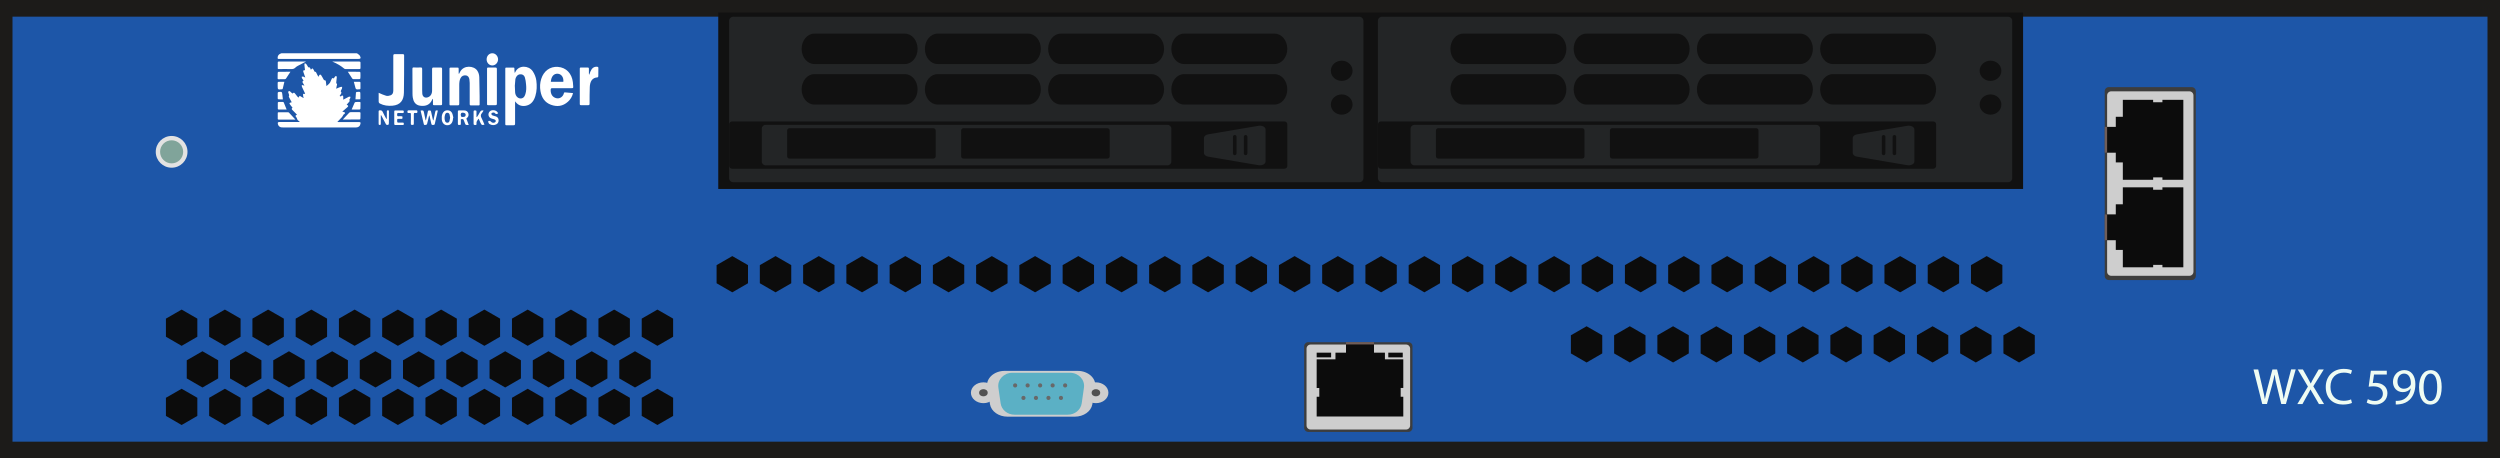 <?xml version="1.0" encoding="utf-8"?>
<!-- Copyright 2022 Virtual Console LLC. All rights reserved. Generator: Adobe Illustrator 26.0.2, SVG Export Plug-In . SVG Version: 6.00 Build 0)  -->
<svg version="1.1" id="Juniper_WXC590" xmlns="http://www.w3.org/2000/svg" xmlns:xlink="http://www.w3.org/1999/xlink" x="0px"
	 y="0px" viewBox="0 0 600 110" enable-background="new 0 0 600 110" xml:space="preserve">
<g>
	<rect fill="#1C1B19" width="600" height="110"/>
	<rect x="3" y="4" fill="#1D56A8" width="594" height="102"/>
	<g>
		<rect x="172.38" y="3" fill="#111111" width="313.16" height="42.35"/>
		<g>
			<path fill="#232526" d="M326.24,43.73H175.98c-0.55,0-0.99-0.44-0.99-0.99V5.01c0-0.55,0.44-0.99,0.99-0.99h150.25
				c0.55,0,0.99,0.44,0.99,0.99v37.73C327.22,43.29,326.78,43.73,326.24,43.73z"/>
			<ellipse fill="#111111" cx="322.01" cy="16.99" rx="2.61" ry="2.43"/>
			<ellipse fill="#111111" cx="322.01" cy="25.09" rx="2.61" ry="2.43"/>
			<g>
				<g>
					<path fill="#111111" d="M305.91,15.37h-21.75c-1.68,0-3.04-1.63-3.04-3.65v0c0-2.01,1.36-3.65,3.04-3.65h21.75
						c1.68,0,3.04,1.63,3.04,3.65v0C308.96,13.74,307.59,15.37,305.91,15.37z"/>
				</g>
				<g>
					<path fill="#111111" d="M276.34,15.37h-21.75c-1.68,0-3.04-1.63-3.04-3.65v0c0-2.01,1.36-3.65,3.04-3.65h21.75
						c1.68,0,3.04,1.63,3.04,3.65v0C279.38,13.74,278.02,15.37,276.34,15.37z"/>
				</g>
				<g>
					<path fill="#111111" d="M246.76,15.37h-21.75c-1.68,0-3.04-1.63-3.04-3.65v0c0-2.01,1.36-3.65,3.04-3.65h21.75
						c1.68,0,3.04,1.63,3.04,3.65v0C249.8,13.74,248.44,15.37,246.76,15.37z"/>
				</g>
				<g>
					<path fill="#111111" d="M217.18,15.37h-21.75c-1.68,0-3.04-1.63-3.04-3.65v0c0-2.01,1.36-3.65,3.04-3.65h21.75
						c1.68,0,3.04,1.63,3.04,3.65v0C220.23,13.74,218.86,15.37,217.18,15.37z"/>
				</g>
			</g>
			<g>
				<g>
					<path fill="#111111" d="M305.91,25.09h-21.75c-1.68,0-3.04-1.63-3.04-3.65v0c0-2.01,1.36-3.65,3.04-3.65h21.75
						c1.68,0,3.04,1.63,3.04,3.65v0C308.96,23.46,307.59,25.09,305.91,25.09z"/>
				</g>
				<g>
					<path fill="#111111" d="M276.34,25.09h-21.75c-1.68,0-3.04-1.63-3.04-3.65v0c0-2.01,1.36-3.65,3.04-3.65h21.75
						c1.68,0,3.04,1.63,3.04,3.65v0C279.38,23.46,278.02,25.09,276.34,25.09z"/>
				</g>
				<g>
					<path fill="#111111" d="M246.76,25.09h-21.75c-1.68,0-3.04-1.63-3.04-3.65v0c0-2.01,1.36-3.65,3.04-3.65h21.75
						c1.68,0,3.04,1.63,3.04,3.65v0C249.8,23.46,248.44,25.09,246.76,25.09z"/>
				</g>
				<g>
					<path fill="#111111" d="M217.18,25.09h-21.75c-1.68,0-3.04-1.63-3.04-3.65v0c0-2.01,1.36-3.65,3.04-3.65h21.75
						c1.68,0,3.04,1.63,3.04,3.65v0C220.23,23.46,218.86,25.09,217.18,25.09z"/>
				</g>
			</g>
			<path fill="#111111" d="M308.28,40.49h-132.6c-0.38,0-0.68-0.3-0.68-0.68v-9.98c0-0.38,0.3-0.68,0.68-0.68h132.6
				c0.38,0,0.68,0.3,0.68,0.68v9.98C308.96,40.18,308.65,40.49,308.28,40.49z"/>
			<path fill="#232526" d="M280.21,39.68h-96.47c-0.51,0-0.91-0.41-0.91-0.91v-7.89c0-0.51,0.41-0.91,0.91-0.91h96.47
				c0.51,0,0.91,0.41,0.91,0.91v7.89C281.12,39.27,280.71,39.68,280.21,39.68z"/>
			<path fill="#111111" d="M224.01,38.06h-34.54c-0.31,0-0.56-0.25-0.56-0.56v-6.17c0-0.31,0.25-0.56,0.56-0.56h34.54
				c0.31,0,0.56,0.25,0.56,0.56v6.17C224.58,37.81,224.32,38.06,224.01,38.06z"/>
			<path fill="#111111" d="M265.77,38.06h-34.54c-0.31,0-0.56-0.25-0.56-0.56v-6.17c0-0.31,0.25-0.56,0.56-0.56h34.54
				c0.31,0,0.56,0.25,0.56,0.56v6.17C266.33,37.81,266.08,38.06,265.77,38.06z"/>
			<path fill="#232526" d="M303.74,31.08v7.68c0,0.6-0.83,1.03-1.68,0.89l-12.09-2.05c-0.6-0.1-1.02-0.47-1.02-0.89v-3.58
				c0-0.42,0.42-0.79,1.02-0.89l12.09-2.05C302.91,30.05,303.74,30.48,303.74,31.08z"/>
			<path fill="#111111" d="M296.34,37.25L296.34,37.25c-0.24,0-0.43-0.2-0.43-0.43v-3.99c0-0.24,0.2-0.43,0.43-0.43h0
				c0.24,0,0.43,0.2,0.43,0.43v3.99C296.78,37.05,296.58,37.25,296.34,37.25z"/>
			<path fill="#111111" d="M298.95,37.25L298.95,37.25c-0.24,0-0.43-0.2-0.43-0.43v-3.99c0-0.24,0.2-0.43,0.43-0.43l0,0
				c0.24,0,0.43,0.2,0.43,0.43v3.99C299.39,37.05,299.19,37.25,298.95,37.25z"/>
		</g>
		<g>
			<path fill="#232526" d="M481.95,43.73H331.69c-0.55,0-0.99-0.44-0.99-0.99V5.01c0-0.55,0.44-0.99,0.99-0.99h150.25
				c0.55,0,0.99,0.44,0.99,0.99v37.73C482.94,43.29,482.49,43.73,481.95,43.73z"/>
			<ellipse fill="#111111" cx="477.72" cy="16.99" rx="2.61" ry="2.43"/>
			<ellipse fill="#111111" cx="477.72" cy="25.09" rx="2.61" ry="2.43"/>
			<g>
				<g>
					<path fill="#111111" d="M461.62,15.37h-21.75c-1.68,0-3.04-1.63-3.04-3.65v0c0-2.01,1.36-3.65,3.04-3.65h21.75
						c1.68,0,3.04,1.63,3.04,3.65v0C464.67,13.74,463.31,15.37,461.62,15.37z"/>
				</g>
				<g>
					<path fill="#111111" d="M432.05,15.37H410.3c-1.68,0-3.04-1.63-3.04-3.65v0c0-2.01,1.36-3.65,3.04-3.65h21.75
						c1.68,0,3.04,1.63,3.04,3.65v0C435.09,13.74,433.73,15.37,432.05,15.37z"/>
				</g>
				<g>
					<path fill="#111111" d="M402.47,15.37h-21.75c-1.68,0-3.04-1.63-3.04-3.65v0c0-2.01,1.36-3.65,3.04-3.65h21.75
						c1.68,0,3.04,1.63,3.04,3.65v0C405.52,13.74,404.15,15.37,402.47,15.37z"/>
				</g>
				<g>
					<path fill="#111111" d="M372.89,15.37h-21.75c-1.68,0-3.04-1.63-3.04-3.65v0c0-2.01,1.36-3.65,3.04-3.65h21.75
						c1.68,0,3.04,1.63,3.04,3.65v0C375.94,13.74,374.58,15.37,372.89,15.37z"/>
				</g>
			</g>
			<g>
				<g>
					<path fill="#111111" d="M461.62,25.09h-21.75c-1.68,0-3.04-1.63-3.04-3.65v0c0-2.01,1.36-3.65,3.04-3.65h21.75
						c1.68,0,3.04,1.63,3.04,3.65v0C464.67,23.46,463.31,25.09,461.62,25.09z"/>
				</g>
				<g>
					<path fill="#111111" d="M432.05,25.09H410.3c-1.68,0-3.04-1.63-3.04-3.65v0c0-2.01,1.36-3.65,3.04-3.65h21.75
						c1.68,0,3.04,1.63,3.04,3.65v0C435.09,23.46,433.73,25.09,432.05,25.09z"/>
				</g>
				<g>
					<path fill="#111111" d="M402.47,25.09h-21.75c-1.68,0-3.04-1.63-3.04-3.65v0c0-2.01,1.36-3.65,3.04-3.65h21.75
						c1.68,0,3.04,1.63,3.04,3.65v0C405.52,23.46,404.15,25.09,402.47,25.09z"/>
				</g>
				<g>
					<path fill="#111111" d="M372.89,25.09h-21.75c-1.68,0-3.04-1.63-3.04-3.65v0c0-2.01,1.36-3.65,3.04-3.65h21.75
						c1.68,0,3.04,1.63,3.04,3.65v0C375.94,23.46,374.58,25.09,372.89,25.09z"/>
				</g>
			</g>
			<path fill="#111111" d="M463.99,40.49h-132.6c-0.38,0-0.68-0.3-0.68-0.68v-9.98c0-0.38,0.3-0.68,0.68-0.68h132.6
				c0.38,0,0.68,0.3,0.68,0.68v9.98C464.67,40.18,464.36,40.49,463.99,40.49z"/>
			<path fill="#232526" d="M435.92,39.68h-96.47c-0.51,0-0.91-0.41-0.91-0.91v-7.89c0-0.51,0.41-0.91,0.91-0.91h96.47
				c0.51,0,0.91,0.41,0.91,0.91v7.89C436.83,39.27,436.42,39.68,435.92,39.68z"/>
			<path fill="#111111" d="M379.72,38.06h-34.54c-0.31,0-0.56-0.25-0.56-0.56v-6.17c0-0.31,0.25-0.56,0.56-0.56h34.54
				c0.31,0,0.56,0.25,0.56,0.56v6.17C380.29,37.81,380.04,38.06,379.72,38.06z"/>
			<path fill="#111111" d="M421.48,38.06h-34.54c-0.31,0-0.56-0.25-0.56-0.56v-6.17c0-0.31,0.25-0.56,0.56-0.56h34.54
				c0.31,0,0.56,0.25,0.56,0.56v6.17C422.04,37.81,421.79,38.06,421.48,38.06z"/>
			<path fill="#232526" d="M459.45,31.08v7.68c0,0.6-0.83,1.03-1.68,0.89l-12.09-2.05c-0.6-0.1-1.02-0.47-1.02-0.89v-3.58
				c0-0.42,0.42-0.79,1.02-0.89l12.09-2.05C458.62,30.05,459.45,30.48,459.45,31.08z"/>
			<path fill="#111111" d="M452.06,37.25L452.06,37.25c-0.24,0-0.43-0.2-0.43-0.43v-3.99c0-0.24,0.2-0.43,0.43-0.43l0,0
				c0.24,0,0.43,0.2,0.43,0.43v3.99C452.49,37.05,452.29,37.25,452.06,37.25z"/>
			<path fill="#111111" d="M454.66,37.25L454.66,37.25c-0.24,0-0.43-0.2-0.43-0.43v-3.99c0-0.24,0.2-0.43,0.43-0.43l0,0
				c0.24,0,0.43,0.2,0.43,0.43v3.99C455.1,37.05,454.9,37.25,454.66,37.25z"/>
		</g>
	</g>
	<circle fill="#E2E2E2" cx="41.19" cy="36.44" r="3.81"/>
	<circle fill="#80A49A" cx="41.19" cy="36.44" r="2.77"/>
	<g>
		<g>
			<polygon fill="#0C0C0C" points="473.03,63.63 476.8,61.46 480.57,63.63 480.57,67.98 476.8,70.16 473.03,67.98 			"/>
		</g>
		<g>
			<polygon fill="#0C0C0C" points="462.65,63.63 466.42,61.46 470.19,63.63 470.19,67.98 466.42,70.16 462.65,67.98 			"/>
		</g>
		<g>
			<polygon fill="#0C0C0C" points="452.27,63.63 456.04,61.46 459.81,63.63 459.81,67.98 456.04,70.16 452.27,67.98 			"/>
		</g>
		<g>
			<polygon fill="#0C0C0C" points="441.89,63.63 445.66,61.46 449.42,63.63 449.42,67.98 445.66,70.16 441.89,67.98 			"/>
		</g>
		<g>
			<polygon fill="#0C0C0C" points="431.51,63.63 435.28,61.46 439.04,63.63 439.04,67.98 435.28,70.16 431.51,67.98 			"/>
		</g>
		<g>
			<polygon fill="#0C0C0C" points="421.13,63.63 424.89,61.46 428.66,63.63 428.66,67.98 424.89,70.16 421.13,67.98 			"/>
		</g>
		<g>
			<polygon fill="#0C0C0C" points="410.75,63.63 414.51,61.46 418.28,63.63 418.28,67.98 414.51,70.16 410.75,67.98 			"/>
		</g>
		<g>
			<polygon fill="#0C0C0C" points="400.36,63.63 404.13,61.46 407.9,63.63 407.9,67.98 404.13,70.16 400.36,67.98 			"/>
		</g>
		<g>
			<polygon fill="#0C0C0C" points="389.98,63.63 393.75,61.46 397.52,63.63 397.52,67.98 393.75,70.16 389.98,67.98 			"/>
		</g>
		<g>
			<polygon fill="#0C0C0C" points="379.6,63.63 383.37,61.46 387.14,63.63 387.14,67.98 383.37,70.16 379.6,67.98 			"/>
		</g>
		<g>
			<polygon fill="#0C0C0C" points="369.22,63.63 372.99,61.46 376.76,63.63 376.76,67.98 372.99,70.16 369.22,67.98 			"/>
		</g>
		<g>
			<polygon fill="#0C0C0C" points="358.84,63.63 362.61,61.46 366.38,63.63 366.38,67.98 362.61,70.16 358.84,67.98 			"/>
		</g>
		<g>
			<polygon fill="#0C0C0C" points="348.46,63.63 352.23,61.46 356,63.63 356,67.98 352.23,70.16 348.46,67.98 			"/>
		</g>
		<g>
			<polygon fill="#0C0C0C" points="338.08,63.63 341.85,61.46 345.61,63.63 345.61,67.98 341.85,70.16 338.08,67.98 			"/>
		</g>
		<g>
			<polygon fill="#0C0C0C" points="327.7,63.63 331.47,61.46 335.23,63.63 335.23,67.98 331.47,70.16 327.7,67.98 			"/>
		</g>
		<g>
			<polygon fill="#0C0C0C" points="317.32,63.63 321.09,61.46 324.85,63.63 324.85,67.98 321.09,70.16 317.32,67.98 			"/>
		</g>
		<g>
			<polygon fill="#0C0C0C" points="306.94,63.63 310.7,61.46 314.47,63.63 314.47,67.98 310.7,70.16 306.94,67.98 			"/>
		</g>
		<g>
			<polygon fill="#0C0C0C" points="296.56,63.63 300.32,61.46 304.09,63.63 304.09,67.98 300.32,70.16 296.56,67.98 			"/>
		</g>
		<g>
			<polygon fill="#0C0C0C" points="286.17,63.63 289.94,61.46 293.71,63.63 293.71,67.98 289.94,70.16 286.17,67.98 			"/>
		</g>
		<g>
			<polygon fill="#0C0C0C" points="275.79,63.63 279.56,61.46 283.33,63.63 283.33,67.98 279.56,70.16 275.79,67.98 			"/>
		</g>
		<g>
			<polygon fill="#0C0C0C" points="265.41,63.63 269.18,61.46 272.95,63.63 272.95,67.98 269.18,70.16 265.41,67.98 			"/>
		</g>
		<g>
			<polygon fill="#0C0C0C" points="255.03,63.63 258.8,61.46 262.57,63.63 262.57,67.98 258.8,70.16 255.03,67.98 			"/>
		</g>
		<g>
			<polygon fill="#0C0C0C" points="244.65,63.63 248.42,61.46 252.19,63.63 252.19,67.98 248.42,70.16 244.65,67.98 			"/>
		</g>
		<g>
			<polygon fill="#0C0C0C" points="234.27,63.63 238.04,61.46 241.81,63.63 241.81,67.98 238.04,70.16 234.27,67.98 			"/>
		</g>
		<g>
			<polygon fill="#0C0C0C" points="223.89,63.63 227.66,61.46 231.42,63.63 231.42,67.98 227.66,70.16 223.89,67.98 			"/>
		</g>
		<g>
			<polygon fill="#0C0C0C" points="213.51,63.63 217.28,61.46 221.04,63.63 221.04,67.98 217.28,70.16 213.51,67.98 			"/>
		</g>
		<g>
			<polygon fill="#0C0C0C" points="203.13,63.63 206.89,61.46 210.66,63.63 210.66,67.98 206.89,70.16 203.13,67.98 			"/>
		</g>
		<g>
			<polygon fill="#0C0C0C" points="192.75,63.63 196.51,61.46 200.28,63.63 200.28,67.98 196.51,70.16 192.75,67.98 			"/>
		</g>
		<g>
			<polygon fill="#0C0C0C" points="182.36,63.63 186.13,61.46 189.9,63.63 189.9,67.98 186.13,70.16 182.36,67.98 			"/>
		</g>
		<g>
			<polygon fill="#0C0C0C" points="171.98,63.63 175.75,61.46 179.52,63.63 179.52,67.98 175.75,70.16 171.98,67.98 			"/>
		</g>
	</g>
	<g>
		<g>
			<g>
				<polygon fill="#0C0C0C" points="154.01,76.47 157.78,74.3 161.55,76.47 161.55,80.82 157.78,83 154.01,80.82 				"/>
			</g>
			<g>
				<polygon fill="#0C0C0C" points="143.63,76.47 147.4,74.3 151.17,76.47 151.17,80.82 147.4,83 143.63,80.82 				"/>
			</g>
			<g>
				<polygon fill="#0C0C0C" points="133.25,76.47 137.02,74.3 140.78,76.47 140.78,80.82 137.02,83 133.25,80.82 				"/>
			</g>
			<g>
				<polygon fill="#0C0C0C" points="122.87,76.47 126.64,74.3 130.4,76.47 130.4,80.82 126.64,83 122.87,80.82 				"/>
			</g>
			<g>
				<polygon fill="#0C0C0C" points="112.49,76.47 116.25,74.3 120.02,76.47 120.02,80.82 116.25,83 112.49,80.82 				"/>
			</g>
			<g>
				<polygon fill="#0C0C0C" points="102.11,76.47 105.87,74.3 109.64,76.47 109.64,80.82 105.87,83 102.11,80.82 				"/>
			</g>
			<g>
				<polygon fill="#0C0C0C" points="91.72,76.47 95.49,74.3 99.26,76.47 99.26,80.82 95.49,83 91.72,80.82 				"/>
			</g>
			<g>
				<polygon fill="#0C0C0C" points="81.34,76.47 85.11,74.3 88.88,76.47 88.88,80.82 85.11,83 81.34,80.82 				"/>
			</g>
			<g>
				<polygon fill="#0C0C0C" points="70.96,76.47 74.73,74.3 78.5,76.47 78.5,80.82 74.73,83 70.96,80.82 				"/>
			</g>
			<g>
				<polygon fill="#0C0C0C" points="60.58,76.47 64.35,74.3 68.12,76.47 68.12,80.82 64.35,83 60.58,80.82 				"/>
			</g>
			<g>
				<polygon fill="#0C0C0C" points="50.2,76.47 53.97,74.3 57.74,76.47 57.74,80.82 53.97,83 50.2,80.82 				"/>
			</g>
			<g>
				<polygon fill="#0C0C0C" points="39.82,76.47 43.59,74.3 47.36,76.47 47.36,80.82 43.59,83 39.82,80.82 				"/>
			</g>
		</g>
		<g>
			<g>
				<polygon fill="#0C0C0C" points="154.01,95.47 157.78,93.3 161.55,95.47 161.55,99.82 157.78,102 154.01,99.82 				"/>
			</g>
			<g>
				<polygon fill="#0C0C0C" points="143.63,95.47 147.4,93.3 151.17,95.47 151.17,99.82 147.4,102 143.63,99.82 				"/>
			</g>
			<g>
				<polygon fill="#0C0C0C" points="133.25,95.47 137.02,93.3 140.78,95.47 140.78,99.82 137.02,102 133.25,99.82 				"/>
			</g>
			<g>
				<polygon fill="#0C0C0C" points="122.87,95.47 126.64,93.3 130.4,95.47 130.4,99.82 126.64,102 122.87,99.82 				"/>
			</g>
			<g>
				<polygon fill="#0C0C0C" points="112.49,95.47 116.25,93.3 120.02,95.47 120.02,99.82 116.25,102 112.49,99.82 				"/>
			</g>
			<g>
				<polygon fill="#0C0C0C" points="102.11,95.47 105.87,93.3 109.64,95.47 109.64,99.82 105.87,102 102.11,99.82 				"/>
			</g>
			<g>
				<polygon fill="#0C0C0C" points="91.72,95.47 95.49,93.3 99.26,95.47 99.26,99.82 95.49,102 91.72,99.82 				"/>
			</g>
			<g>
				<polygon fill="#0C0C0C" points="81.34,95.47 85.11,93.3 88.88,95.47 88.88,99.82 85.11,102 81.34,99.82 				"/>
			</g>
			<g>
				<polygon fill="#0C0C0C" points="70.96,95.47 74.73,93.3 78.5,95.47 78.5,99.82 74.73,102 70.96,99.82 				"/>
			</g>
			<g>
				<polygon fill="#0C0C0C" points="60.58,95.47 64.35,93.3 68.12,95.47 68.12,99.82 64.35,102 60.58,99.82 				"/>
			</g>
			<g>
				<polygon fill="#0C0C0C" points="50.2,95.47 53.97,93.3 57.74,95.47 57.74,99.82 53.97,102 50.2,99.82 				"/>
			</g>
			<g>
				<polygon fill="#0C0C0C" points="39.82,95.47 43.59,93.3 47.36,95.47 47.36,99.82 43.59,102 39.82,99.82 				"/>
			</g>
		</g>
		<g>
			<polygon fill="#0C0C0C" points="148.63,86.47 152.4,84.3 156.17,86.47 156.17,90.82 152.4,93 148.63,90.82 			"/>
		</g>
		<g>
			<polygon fill="#0C0C0C" points="138.25,86.47 142.02,84.3 145.78,86.47 145.78,90.82 142.02,93 138.25,90.82 			"/>
		</g>
		<g>
			<polygon fill="#0C0C0C" points="127.87,86.47 131.64,84.3 135.4,86.47 135.4,90.82 131.64,93 127.87,90.82 			"/>
		</g>
		<g>
			<polygon fill="#0C0C0C" points="117.49,86.47 121.25,84.3 125.02,86.47 125.02,90.82 121.25,93 117.49,90.82 			"/>
		</g>
		<g>
			<polygon fill="#0C0C0C" points="107.11,86.47 110.87,84.3 114.64,86.47 114.64,90.82 110.87,93 107.11,90.82 			"/>
		</g>
		<g>
			<polygon fill="#0C0C0C" points="96.72,86.47 100.49,84.3 104.26,86.47 104.26,90.82 100.49,93 96.72,90.82 			"/>
		</g>
		<g>
			<polygon fill="#0C0C0C" points="86.34,86.47 90.11,84.3 93.88,86.47 93.88,90.82 90.11,93 86.34,90.82 			"/>
		</g>
		<g>
			<polygon fill="#0C0C0C" points="75.96,86.47 79.73,84.3 83.5,86.47 83.5,90.82 79.73,93 75.96,90.82 			"/>
		</g>
		<g>
			<polygon fill="#0C0C0C" points="65.58,86.47 69.35,84.3 73.12,86.47 73.12,90.82 69.35,93 65.58,90.82 			"/>
		</g>
		<g>
			<polygon fill="#0C0C0C" points="55.2,86.47 58.97,84.3 62.74,86.47 62.74,90.82 58.97,93 55.2,90.82 			"/>
		</g>
		<g>
			<polygon fill="#0C0C0C" points="44.82,86.47 48.59,84.3 52.36,86.47 52.36,90.82 48.59,93 44.82,90.82 			"/>
		</g>
	</g>
	<g>
		<g>
			<polygon fill="#0C0C0C" points="480.82,80.47 484.58,78.3 488.35,80.47 488.35,84.82 484.58,87 480.82,84.82 			"/>
		</g>
		<g>
			<polygon fill="#0C0C0C" points="470.44,80.47 474.2,78.3 477.97,80.47 477.97,84.82 474.2,87 470.44,84.82 			"/>
		</g>
		<g>
			<polygon fill="#0C0C0C" points="460.06,80.47 463.82,78.3 467.59,80.47 467.59,84.82 463.82,87 460.06,84.82 			"/>
		</g>
		<g>
			<polygon fill="#0C0C0C" points="449.67,80.47 453.44,78.3 457.21,80.47 457.21,84.82 453.44,87 449.67,84.82 			"/>
		</g>
		<g>
			<polygon fill="#0C0C0C" points="439.29,80.47 443.06,78.3 446.83,80.47 446.83,84.82 443.06,87 439.29,84.82 			"/>
		</g>
		<g>
			<polygon fill="#0C0C0C" points="428.91,80.47 432.68,78.3 436.45,80.47 436.45,84.82 432.68,87 428.91,84.82 			"/>
		</g>
		<g>
			<polygon fill="#0C0C0C" points="418.53,80.47 422.3,78.3 426.07,80.47 426.07,84.82 422.3,87 418.53,84.82 			"/>
		</g>
		<g>
			<polygon fill="#0C0C0C" points="408.15,80.47 411.92,78.3 415.69,80.47 415.69,84.82 411.92,87 408.15,84.82 			"/>
		</g>
		<g>
			<polygon fill="#0C0C0C" points="397.77,80.47 401.54,78.3 405.31,80.47 405.31,84.82 401.54,87 397.77,84.82 			"/>
		</g>
		<g>
			<polygon fill="#0C0C0C" points="387.39,80.47 391.16,78.3 394.92,80.47 394.92,84.82 391.16,87 387.39,84.82 			"/>
		</g>
		<g>
			<polygon fill="#0C0C0C" points="377.01,80.47 380.78,78.3 384.54,80.47 384.54,84.82 380.78,87 377.01,84.82 			"/>
		</g>
	</g>
	<g>
		<g>
			<g>
				<path fill="#FFFFFF" d="M127.83,17.06c-0.97-1.37-3.38-1.52-4.17,0.27c-0.03,0.07-0.08,0.12-0.13,0.17
					c-0.07-0.35-0.07-0.69-0.07-1c0-0.22-0.05-0.28-0.25-0.28c-0.57,0.02-1.14,0.02-1.69,0c-0.2,0-0.25,0.08-0.25,0.28
					c0,4.42,0,8.84,0,13.26c0,0.22,0.07,0.32,0.27,0.3c0.57-0.02,1.14-0.02,1.69,0c0.28,0.02,0.39-0.08,0.39-0.4
					c-0.02-1.64,0-3.28,0-4.94c0-0.13,0.02-0.27,0.02-0.4c0.77,1.17,1.93,1.27,2.86,0.99c1.07-0.32,1.66-1.17,1.99-2.28
					c0.37-1.21,0.39-2.46,0.23-3.7C128.6,18.5,128.3,17.75,127.83,17.06z M126.09,22.59c-0.15,0.45-0.35,0.87-0.82,1
					c-0.79,0.23-1.57-0.44-1.64-1.41c-0.03-0.49-0.05-0.95-0.07-1.61c0.03-0.42,0.07-0.99,0.13-1.56c0.03-0.2,0.13-0.42,0.23-0.59
					c0.27-0.44,0.67-0.64,1.14-0.59c0.45,0.03,0.79,0.33,0.92,0.79c0.15,0.52,0.23,1.05,0.27,1.59
					C126.33,21.01,126.34,21.82,126.09,22.59z"/>
				<path fill="#FFFFFF" d="M132.55,21.16c1.56,0.02,3.11,0,4.65,0c0.37,0,0.38-0.02,0.37-0.44c-0.02-0.33-0.03-0.67-0.08-1
					c-0.27-2.13-1.62-3.52-3.6-3.67c-1.87-0.13-3.4,0.97-4,2.9c-0.3,0.95-0.35,1.93-0.18,2.91c0.27,1.61,1.09,2.76,2.51,3.28
					c1.46,0.54,2.86,0.39,4.1-0.74c0.59-0.54,1-1.19,1.21-2.06c-0.67-0.07-1.29-0.12-1.91-0.17c-0.18-0.02-0.25,0.03-0.3,0.25
					c-0.2,0.8-0.99,1.32-1.74,1.16c-0.95-0.2-1.46-0.95-1.42-2.06C132.19,21.25,132.27,21.16,132.55,21.16z M133.91,17.7
					c0.84,0.08,1.41,0.9,1.29,1.93c-0.99,0-1.98,0-3,0C132.29,18.33,132.94,17.61,133.91,17.7z"/>
				<path fill="#FFFFFF" d="M115.03,18.55c-0.02-0.59-0.17-1.14-0.5-1.62c-0.8-1.16-3.23-1.39-4.12,0.33
					c-0.07,0.15-0.17,0.28-0.23,0.44c-0.03-0.02-0.07-0.02-0.1-0.03c0-0.39,0-0.79,0-1.17c0-0.18-0.05-0.28-0.23-0.27
					c-0.57,0.02-1.16,0.02-1.72,0c-0.18,0-0.25,0.07-0.25,0.27c0.02,0.33,0,0.65,0,0.99c0,2.46,0,4.9,0,7.37c0,0.42,0,0.42,0.4,0.42
					c0.52,0,1.05-0.02,1.57,0c0.3,0.02,0.37-0.1,0.37-0.42c-0.02-1.46-0.02-2.91,0-4.37c0-0.59,0.03-1.19,0.3-1.72
					c0.25-0.52,0.75-0.77,1.34-0.67c0.42,0.07,0.74,0.44,0.8,0.99c0.03,0.27,0.07,0.55,0.07,0.82c0,1.67,0,3.35,0,5.04
					c0,0.23,0.05,0.35,0.3,0.35c0.6-0.02,1.21-0.02,1.81,0c0.22,0,0.28-0.07,0.27-0.3c-0.02-0.64,0-1.27,0-1.91
					C115.08,21.55,115.08,20.04,115.03,18.55z"/>
				<path fill="#FFFFFF" d="M105.79,16.21c-0.57,0.02-1.16,0.02-1.72,0c-0.28-0.02-0.37,0.08-0.37,0.4c0.02,1.72,0.02,3.45,0,5.16
					c0,0.77-0.38,1.36-0.99,1.57c-0.72,0.27-1.31-0.12-1.36-0.89c-0.02-0.28-0.03-0.57-0.03-0.85c0-1.67,0-3.33,0-5.01
					c0-0.28-0.07-0.42-0.35-0.4c-0.55,0.03-1.1,0.02-1.66,0c-0.27-0.02-0.33,0.08-0.33,0.37c0.02,1.98,0,3.95,0.02,5.91
					c0,0.32,0.02,0.64,0.07,0.95c0.15,0.92,0.57,1.64,1.46,1.89c0.32,0.08,0.65,0.12,0.99,0.1c0.99-0.02,1.74-0.47,2.19-1.46
					c0.03-0.08,0.08-0.15,0.12-0.22c0.03,0,0.05,0,0.08,0.02c0,0.4,0,0.8,0,1.21c0,0.22,0.05,0.28,0.25,0.28
					c0.55-0.02,1.1-0.02,1.66,0c0.22,0,0.28-0.07,0.28-0.3c0-2.81,0-5.62,0-8.45C106.07,16.27,105.99,16.21,105.79,16.21z"/>
				<path fill="#FFFFFF" d="M96.65,12.99c-0.55,0.02-1.1,0-1.66,0c-0.6,0-0.6,0-0.6,0.64c0,2.71,0,5.41,0,8.12
					c0,0.52-0.17,0.95-0.64,1.12c-0.33,0.12-0.72,0.2-1.05,0.12c-0.62-0.17-1.21-0.45-1.82-0.72c0,0.67,0.02,1.36,0,2.04
					c0,0.27,0.08,0.42,0.3,0.54c0.95,0.5,1.96,0.6,3,0.52c1.94-0.17,2.71-1.31,2.76-3.1c0.07-3,0.03-5.98,0.05-8.97
					C96.97,13.06,96.88,12.99,96.65,12.99z"/>
				<path fill="#FFFFFF" d="M143.3,16.02c-0.75-0.05-1.26,0.32-1.61,1.17c-0.08,0.22-0.17,0.45-0.28,0.77
					c-0.05-0.15-0.07-0.18-0.07-0.22c0-0.4-0.02-0.79,0-1.19c0-0.23-0.05-0.35-0.3-0.35c-0.54,0.02-1.07,0.02-1.61,0
					c-0.2,0-0.28,0.07-0.28,0.3c0,2.81,0,5.62,0,8.44c0,0.23,0.08,0.3,0.28,0.3c0.57-0.02,1.16-0.02,1.72,0
					c0.27,0.02,0.35-0.08,0.35-0.39c0-1.32,0-2.64,0.05-3.97c0.05-1.31,0.57-2.26,1.87-2.31c0.07,0,0.17-0.17,0.17-0.25
					c0.02-0.65,0-1.31,0.02-1.98C143.62,16.11,143.52,16.04,143.3,16.02z"/>
				<path fill="#FFFFFF" d="M118.88,16.21c-0.57,0.02-1.16,0.02-1.72,0c-0.2,0-0.27,0.07-0.27,0.28c0,2.83,0,5.66,0,8.47
					c0,0.22,0.07,0.28,0.27,0.28c0.57-0.02,1.16-0.02,1.72,0c0.28,0.02,0.37-0.08,0.37-0.39c-0.02-1.37,0-2.75,0-4.1
					c0-1.39,0-2.78,0-4.17C119.25,16.29,119.16,16.21,118.88,16.21z"/>
				<path fill="#FFFFFF" d="M118.16,12.78c-0.77,0-1.37,0.64-1.37,1.46s0.6,1.47,1.36,1.47s1.37-0.65,1.39-1.46
					C119.53,13.45,118.91,12.78,118.16,12.78z"/>
			</g>
			<g>
				<path fill="#FFFFFF" d="M104.03,28.86c0.13-0.64,0.27-1.26,0.4-1.89c0.12-0.52,0.12-0.52,0.65-0.44
					c-0.08,0.35-0.15,0.7-0.23,1.05c-0.17,0.7-0.35,1.41-0.49,2.13c-0.07,0.32-0.27,0.27-0.45,0.28c-0.2,0.02-0.33-0.03-0.39-0.28
					c-0.13-0.65-0.3-1.31-0.47-2.06c-0.07,0.15-0.1,0.22-0.12,0.3c-0.15,0.6-0.27,1.22-0.44,1.82c-0.02,0.1-0.18,0.2-0.27,0.2
					c-0.17-0.02-0.42,0.15-0.5-0.15c-0.27-1.09-0.52-2.18-0.77-3.25c0.05-0.03,0.07-0.05,0.08-0.05c0.6-0.05,0.62-0.05,0.75,0.6
					c0.12,0.57,0.23,1.14,0.38,1.81c0.07-0.15,0.1-0.22,0.12-0.28c0.13-0.62,0.3-1.24,0.4-1.87c0.05-0.27,0.18-0.27,0.37-0.27
					c0.18,0,0.35-0.02,0.4,0.27c0.12,0.62,0.28,1.24,0.42,1.86c0.02,0.08,0.05,0.15,0.08,0.23C103.98,28.86,104,28.86,104.03,28.86z
					"/>
				<path fill="#FFFFFF" d="M111.93,28.48c0.18,0.47,0.37,0.95,0.57,1.51c-0.23,0-0.44,0.02-0.64-0.02c-0.08-0.02-0.17-0.12-0.2-0.2
					c-0.1-0.23-0.18-0.47-0.27-0.7c-0.2-0.54-0.2-0.54-0.79-0.45c0,0.35-0.02,0.72,0,1.07c0.02,0.28-0.12,0.32-0.32,0.3
					c-0.18-0.02-0.4,0.07-0.39-0.28c0.02-0.97,0.02-1.96,0-2.93c0-0.23,0.08-0.28,0.27-0.28c0.42,0.02,0.84,0,1.26,0
					c0.52,0,0.87,0.27,0.99,0.72c0.13,0.49,0,0.84-0.45,1.19C111.97,28.41,111.97,28.44,111.93,28.48z M110.56,27.56
					c0.07,0.18,0.12,0.47,0.2,0.49c0.23,0.05,0.49,0.03,0.72-0.03c0.27-0.08,0.37-0.49,0.2-0.74c-0.12-0.18-0.64-0.33-0.94-0.18
					C110.64,27.14,110.63,27.37,110.56,27.56z"/>
				<path fill="#FFFFFF" d="M91.39,27.67c0,0.67,0,1.32,0,1.99c0,0.2-0.02,0.33-0.25,0.33c-0.22,0-0.27-0.1-0.27-0.32
					c0-0.97,0-1.93,0-2.9c0-0.22,0.07-0.27,0.27-0.3c0.37-0.03,0.59,0.08,0.75,0.47c0.25,0.55,0.55,1.07,0.84,1.61
					c0.03,0,0.05-0.02,0.08-0.02c0.02-0.1,0.03-0.2,0.03-0.3c0-0.5,0.02-1,0-1.49c0-0.23,0.1-0.27,0.28-0.27
					c0.2,0,0.23,0.08,0.23,0.28c0,0.94,0,1.87-0.02,2.83c0,0.13-0.07,0.35-0.13,0.37c-0.2,0.02-0.44,0.12-0.59-0.17
					c-0.32-0.62-0.65-1.22-0.97-1.84c-0.05-0.1-0.12-0.2-0.17-0.3C91.44,27.66,91.41,27.67,91.39,27.67z"/>
				<path fill="#FFFFFF" d="M108.75,28.29c-0.03,0.2-0.03,0.4-0.08,0.59c-0.18,0.82-0.72,1.24-1.47,1.17
					c-0.64-0.07-1.12-0.62-1.17-1.39c-0.03-0.47-0.03-0.95,0.17-1.39c0.25-0.54,0.65-0.82,1.21-0.8c0.54,0,0.97,0.28,1.17,0.85
					c0.12,0.32,0.15,0.65,0.23,0.99C108.77,28.28,108.75,28.29,108.75,28.29z M108.03,28.24c-0.03-0.25-0.07-0.5-0.13-0.74
					c-0.07-0.27-0.25-0.42-0.52-0.44c-0.27,0-0.45,0.13-0.54,0.4c-0.18,0.52-0.2,1.05-0.02,1.59c0.1,0.28,0.28,0.4,0.57,0.4
					c0.27,0,0.42-0.18,0.49-0.42C107.95,28.76,107.98,28.51,108.03,28.24z"/>
				<path fill="#FFFFFF" d="M114.46,28.11c0.25-0.39,0.52-0.77,0.72-1.19c0.2-0.39,0.45-0.5,0.87-0.39
					c-0.12,0.2-0.22,0.44-0.37,0.59c-0.37,0.4-0.35,0.8-0.08,1.27c0.25,0.49,0.45,1,0.67,1.52c-0.57,0.18-0.7,0.12-0.94-0.4
					c-0.13-0.32-0.28-0.64-0.42-0.95c0-0.02-0.03-0.02-0.08-0.05c-0.23,0.35-0.55,0.65-0.47,1.16c0.05,0.3-0.1,0.35-0.33,0.33
					c-0.22-0.02-0.37,0-0.37-0.32c0.02-0.95,0.02-1.91,0-2.86c0-0.3,0.12-0.32,0.33-0.32c0.2,0.02,0.38-0.03,0.37,0.3
					c-0.03,0.42,0,0.85,0,1.27C114.39,28.09,114.43,28.09,114.46,28.11z"/>
				<path fill="#FFFFFF" d="M94.62,28.23c0-0.47,0-0.95,0-1.42c0-0.22,0.05-0.3,0.25-0.3c0.59,0.02,1.19,0.02,1.77,0
					c0.23,0,0.27,0.12,0.27,0.32c0,0.23-0.07,0.32-0.28,0.3c-0.32-0.02-0.65,0.02-0.97-0.02c-0.32-0.03-0.35,0.13-0.35,0.4
					s0.05,0.42,0.33,0.39c0.23-0.03,0.49,0,0.74,0c0.22-0.02,0.23,0.12,0.22,0.3c0,0.17,0.02,0.33-0.22,0.33
					c-0.27-0.02-0.54,0-0.79,0c-0.2-0.02-0.28,0.07-0.27,0.28c0,0.02,0,0.05,0,0.07c0,0.55,0,0.55,0.49,0.55c0.3,0,0.59,0.02,0.89,0
					c0.22,0,0.22,0.13,0.22,0.3S96.89,30,96.7,30c-0.62,0-1.24,0-1.86,0c-0.18,0-0.22-0.12-0.22-0.27
					C94.62,29.21,94.62,28.71,94.62,28.23z"/>
				<path fill="#FFFFFF" d="M119.55,27.22c-0.27,0.1-0.49,0.32-0.75-0.05c-0.18-0.25-0.49-0.18-0.74-0.07
					c-0.08,0.03-0.17,0.2-0.13,0.28c0.03,0.12,0.13,0.27,0.23,0.3c0.27,0.12,0.55,0.17,0.82,0.25c0.3,0.1,0.55,0.3,0.65,0.65
					c0.13,0.47-0.03,0.99-0.44,1.22c-0.55,0.32-1.14,0.3-1.69-0.02c-0.08-0.05-0.17-0.12-0.2-0.2c-0.07-0.15-0.18-0.37-0.12-0.47
					c0.08-0.18,0.49-0.12,0.64,0.07c0.23,0.3,0.67,0.39,0.97,0.18c0.25-0.15,0.27-0.49,0-0.64c-0.13-0.08-0.3-0.12-0.47-0.17
					s-0.35-0.08-0.52-0.17c-0.65-0.3-0.77-1.16-0.23-1.67C118.08,26.23,119.31,26.4,119.55,27.22z"/>
				<path fill="#FFFFFF" d="M98.61,28.56c0-0.39-0.02-0.75,0-1.14c0.02-0.23-0.07-0.32-0.28-0.3c-0.08,0-0.17,0-0.25,0
					c-0.22,0.03-0.3-0.07-0.3-0.32s0.1-0.32,0.32-0.32c0.6,0.02,1.21,0.02,1.81,0c0.23,0,0.27,0.1,0.27,0.32s-0.05,0.32-0.27,0.32
					c-0.62-0.02-0.59-0.1-0.59,0.65c0,0.64-0.02,1.27,0,1.89c0.02,0.32-0.15,0.32-0.37,0.32c-0.23,0-0.37-0.02-0.35-0.33
					C98.62,29.3,98.61,28.93,98.61,28.56z"/>
			</g>
		</g>
		<g>
			<g>
				<path fill="#FFFFFF" d="M67.05,14.15c6.29,0,12.59,0,18.88,0c0.62,0,0.75-0.17,0.47-0.72c-0.12-0.22-0.37-0.39-0.59-0.55
					c-0.05-0.05-0.15-0.07-0.22-0.1c-6.01,0-12.02,0-18.03,0c-0.08,0.03-0.17,0.07-0.25,0.1c-0.4,0.15-0.65,0.49-0.67,0.87
					C66.63,14.15,66.63,14.15,67.05,14.15z"/>
				<path fill="#FFFFFF" d="M86.15,29.3c-1.61,0-3.23,0-4.84,0c-0.12,0-0.23-0.02-0.35-0.03c0.39-0.4,0.74-0.77,1.09-1.14
					c0.08-0.08,0.15-0.18,0.2-0.28c0.07-0.1,0.1-0.23,0.18-0.33c0.07-0.08,0.2-0.12,0.27-0.2c0.07-0.07,0.12-0.18,0.1-0.25
					s-0.13-0.13-0.22-0.17c-0.1-0.05-0.23-0.05-0.44-0.1c0.42-0.37,0.79-0.69,1.16-1c0.39-0.32,0.37-0.44-0.1-0.67
					c0.2-0.23,0.42-0.45,0.6-0.69c0.07-0.07,0.15-0.22,0.13-0.25c-0.2-0.27,0.03-0.44,0.13-0.64c0.05-0.1,0.03-0.22,0.03-0.33
					c-0.12,0-0.27-0.05-0.37,0c-0.35,0.17-0.69,0.37-1.04,0.55c-0.1,0.05-0.18,0.08-0.3,0.15c0-0.28,0.02-0.5,0-0.74
					c-0.02-0.1-0.08-0.22-0.15-0.25s-0.22,0.02-0.27,0.07c-0.15,0.2-0.27,0.17-0.45,0.02c0.13-0.2,0.27-0.37,0.37-0.57
					c0.05-0.12,0.08-0.33,0.02-0.37c-0.2-0.15-0.1-0.27-0.03-0.42c0.07-0.12,0.15-0.25,0.2-0.39c0.03-0.13,0.03-0.28,0.05-0.42
					c-0.13,0-0.3-0.02-0.42,0.03c-0.32,0.1-0.62,0.25-1.02,0.42c0.05-0.27,0.08-0.44,0.12-0.62c0.05-0.25,0.23-0.5-0.08-0.7
					c-0.03-0.02-0.02-0.13-0.02-0.2c0.05-0.42,0.1-0.84,0.13-1.26c0-0.08-0.07-0.23-0.13-0.27c-0.07-0.03-0.22,0.05-0.28,0.12
					c-0.12,0.13-0.2,0.3-0.32,0.47c-0.32-0.23-0.44-0.05-0.54,0.2c-0.1,0.23-0.2,0.49-0.32,0.72c-0.03,0.08-0.08,0.15-0.15,0.22
					c-0.12,0.12-0.23,0.23-0.35,0.35c-0.1,0.1-0.22,0.18-0.4,0.33c-0.05-0.44-0.1-0.77-0.13-1.09c-0.02-0.18-0.08-0.3-0.3-0.3
					c-0.08,0-0.18-0.08-0.23-0.17c-0.2-0.35-0.38-0.72-0.6-1.05c-0.05-0.08-0.18-0.17-0.27-0.15c-0.1,0.02-0.18,0.13-0.23,0.23
					c-0.07,0.07-0.08,0.2-0.13,0.33c-0.2-0.28-0.33-0.57-0.47-0.85c-0.08-0.18-0.13-0.42-0.44-0.39c-0.03,0-0.1-0.08-0.13-0.15
					c-0.05-0.12-0.08-0.25-0.15-0.35c-0.08-0.12-0.18-0.22-0.28-0.33c-0.1,0.08-0.2,0.18-0.3,0.28c-0.02,0.02-0.05,0.02-0.1,0.03
					c-0.05-0.12-0.07-0.25-0.13-0.35c-0.07-0.08-0.18-0.22-0.23-0.2c-0.27,0.08-0.3-0.1-0.38-0.25c-0.1-0.17-0.2-0.35-0.33-0.52
					c-0.08-0.08-0.22-0.13-0.33-0.22c-0.05,0.13-0.13,0.25-0.13,0.37c0.03,0.44,0.1,0.87,0.15,1.31c-0.45,0.02-0.5,0.1-0.37,0.5
					s0.27,0.79,0.44,1.27c-0.22-0.1-0.33-0.18-0.47-0.22c-0.12-0.03-0.25,0-0.37,0c0,0.12-0.02,0.25,0.03,0.35
					c0.12,0.22,0.27,0.4,0.4,0.62c-0.32,0.13-0.32,0.33-0.17,0.55c0.13,0.2,0.25,0.42,0.37,0.62c-0.1,0.02-0.13,0-0.17-0.02
					c-0.15-0.05-0.3-0.08-0.45-0.12c0,0.15-0.03,0.32,0.02,0.44c0.22,0.5,0.47,0.97,0.69,1.47c0.03,0.08,0.07,0.17,0.08,0.23
					c-0.18,0-0.35,0-0.5,0c0,0.17,0,0.35,0.02,0.52c0.03,0.17,0.1,0.32,0.17,0.47c-0.25-0.07-0.44-0.18-0.62-0.3
					c-0.4-0.27-0.45-0.25-0.65,0.22c-0.08-0.08-0.18-0.15-0.25-0.23c-0.2-0.25-0.38-0.5-0.59-0.75c-0.23-0.28-0.33-0.28-0.59,0
					c-0.13-0.08-0.23-0.2-0.35-0.28c-0.18-0.12-0.32-0.45-0.59-0.27s0,0.42,0.03,0.64c0.02,0.13,0.12,0.3,0.07,0.4
					c-0.12,0.18-0.05,0.32,0.03,0.47c0.2,0.37,0.4,0.74,0.6,1.12c-0.07,0.02-0.1,0.03-0.13,0.05c-0.47,0.07-0.52,0.18-0.22,0.57
					c0.18,0.23,0.37,0.47,0.55,0.7c-0.33,0.22-0.2,0.4,0.02,0.6c0.35,0.33,0.69,0.7,1.05,1.07c-0.45,0.22-0.45,0.27-0.15,0.64
					c0.07,0.07,0.1,0.17,0.13,0.25c0.05,0.12,0.08,0.28,0.17,0.37c0.13,0.17,0.32,0.28,0.49,0.42c-0.02,0.02-0.03,0.05-0.03,0.07
					c-0.12,0-0.22,0-0.33,0c-1.47,0-2.93,0-4.4,0c-0.49,0-0.57,0.1-0.45,0.57c0.1,0.39,0.44,0.69,0.85,0.72
					c0.13,0.02,0.27,0.02,0.4,0.02c2.26,0,4.52,0,6.76,0c3.55,0,7.11,0,10.66,0c0.69,0,1.05-0.35,1.14-0.92
					C86.55,29.35,86.52,29.3,86.15,29.3z"/>
				<path fill="#FFFFFF" d="M66.94,16.58c0.95-0.02,1.89-0.03,2.85,0c0.45,0.03,0.82-0.05,1.14-0.39c0.15-0.15,0.33-0.27,0.52-0.37
					c0.67-0.35,1.32-0.7,1.99-1.05c-2.18,0-4.34,0-6.51,0c-0.2,0-0.27,0.08-0.27,0.27c0.02,0.42,0.02,0.84,0,1.24
					C66.63,16.51,66.7,16.59,66.94,16.58z"/>
				<path fill="#FFFFFF" d="M86.15,14.77c-1.24,0.02-2.49,0-3.73,0c-0.89,0-1.79,0-2.68,0c1.07,0.45,2.04,0.99,2.9,1.72
					c0.07,0.05,0.18,0.08,0.28,0.08c1.1,0,2.23,0,3.33,0c0.22,0,0.27-0.08,0.27-0.27c-0.02-0.39-0.02-0.79,0-1.19
					C86.54,14.85,86.44,14.77,86.15,14.77z"/>
				<path fill="#FFFFFF" d="M66.97,28.71c1.02-0.02,2.04,0,3.05,0c0.3,0,0.62,0,0.89,0c-0.52-0.57-1.05-1.12-1.57-1.69
					c-0.05-0.05-0.17-0.08-0.25-0.08c-0.72,0-1.46,0-2.18,0c-0.18,0-0.27,0.05-0.25,0.25c0.02,0.4,0.02,0.8,0,1.21
					C66.63,28.63,66.72,28.71,66.97,28.71z"/>
				<path fill="#FFFFFF" d="M83.84,27.02c-0.54,0.55-1.05,1.12-1.57,1.67c1.32,0,2.7,0,4.05-0.02c0.07,0,0.17-0.15,0.18-0.23
					c0.02-0.42,0-0.85,0.02-1.27c0-0.2-0.08-0.25-0.27-0.25c-0.7,0-1.41,0-2.11,0C84.03,26.94,83.91,26.97,83.84,27.02z"/>
				<path fill="#FFFFFF" d="M66.83,17.23c-0.07,0-0.18,0.15-0.18,0.23c-0.02,0.44,0,0.87-0.02,1.31c0,0.18,0.05,0.25,0.25,0.25
					c0.5-0.02,0.99,0,1.49-0.02c0.08,0,0.2-0.05,0.25-0.12c0.37-0.54,0.72-1.09,1.09-1.66C68.76,17.21,67.81,17.21,66.83,17.23z"/>
				<path fill="#FFFFFF" d="M86.5,17.43c0-0.07-0.12-0.2-0.18-0.2c-0.95-0.02-1.91-0.02-2.85-0.02c0.37,0.55,0.7,1.09,1.05,1.61
					c0.05,0.08,0.17,0.17,0.25,0.17c0.5,0.02,1.02,0.02,1.52,0c0.07,0,0.2-0.13,0.2-0.2C86.52,18.33,86.52,17.88,86.5,17.43z"/>
				<path fill="#FFFFFF" d="M66.83,26.28c0.65,0.02,1.31,0,1.96,0c-0.23-0.59-0.47-1.16-0.7-1.72c-0.02-0.05-0.13-0.1-0.2-0.1
					c-0.33-0.02-0.69-0.02-1.02,0c-0.07,0-0.2,0.12-0.2,0.18c-0.02,0.49-0.02,0.97,0,1.46C66.65,26.17,66.77,26.27,66.83,26.28z"/>
				<path fill="#FFFFFF" d="M84.45,26.28c0.62,0,1.26,0.02,1.87,0c0.07,0,0.18-0.15,0.18-0.22c0.02-0.45,0-0.9,0.02-1.36
					c0-0.17-0.05-0.23-0.23-0.23c-0.32,0-0.62-0.02-0.94,0.02c-0.08,0-0.2,0.08-0.25,0.17c-0.23,0.54-0.47,1.07-0.7,1.62
					C84.39,26.25,84.41,26.28,84.45,26.28z"/>
				<path fill="#FFFFFF" d="M67.66,21.43c0.02,0,0.05,0,0.07,0c0.03-0.05,0.12-0.08,0.12-0.13c0.13-0.54,0.25-1.07,0.4-1.67
					c-0.44,0-0.87,0-1.31,0c-0.23,0-0.3,0.1-0.3,0.3c0.02,0.22,0,0.42,0,0.64C66.65,21.53,66.65,21.53,67.66,21.43z"/>
				<path fill="#FFFFFF" d="M86.34,19.64c-0.47-0.02-0.92,0-1.42,0c0.1,0.37,0.2,0.7,0.28,1.04c0.2,0.82,0.2,0.82,1.09,0.75
					c0.02,0,0.05,0,0.07,0c0.05-0.05,0.15-0.12,0.15-0.17c0.02-0.49,0.02-0.97,0-1.46C86.5,19.74,86.4,19.64,86.34,19.64z"/>
				<path fill="#FFFFFF" d="M66.85,23.84c0.33,0.02,0.69,0.02,1.04,0.02c-0.03-0.4-0.07-0.75-0.12-1.1
					c-0.08-0.75-0.12-0.77-0.92-0.69c-0.07,0.02-0.18,0.13-0.2,0.2c-0.02,0.47-0.02,0.92,0,1.39
					C66.65,23.72,66.77,23.84,66.85,23.84z"/>
				<path fill="#FFFFFF" d="M85.65,22.07c-0.02,0-0.05,0-0.07,0c-0.05,0.05-0.15,0.1-0.15,0.15c-0.05,0.54-0.08,1.05-0.12,1.62
					c0.33,0,0.65-0.02,0.95,0c0.2,0,0.25-0.08,0.23-0.25c-0.02-0.27,0-0.52,0-0.79C86.5,21.98,86.5,21.98,85.65,22.07z"/>
			</g>
		</g>
	</g>
	<g>
		<path fill="#3D3D3D" d="M339,83.1v19.58c0,0.54-0.44,0.98-0.98,0.98h-24.04c-0.54,0-0.98-0.44-0.98-0.98V83.1
			c0-0.54,0.44-0.98,0.98-0.98h24.04C338.56,82.12,339,82.56,339,83.1z"/>
		<path fill="#CECECE" d="M338.43,83.67v18.44c0,0.54-0.44,0.98-0.98,0.98h-22.9c-0.54,0-0.98-0.44-0.98-0.98V83.67
			c0-0.54,0.44-0.98,0.98-0.98h22.9C337.99,82.69,338.43,83.13,338.43,83.67z"/>
	</g>
	<g>
		<g>
			<path fill="#3D3D3D" d="M526.02,67.21h-19.91c-0.54,0-0.98-0.44-0.98-0.98V21.89c0-0.54,0.44-0.98,0.98-0.98h19.91
				c0.54,0,0.98,0.44,0.98,0.98v44.34C527,66.77,526.56,67.21,526.02,67.21z"/>
			<path fill="#CECECE" d="M525.45,66.19h-18.76c-0.54,0-0.98-0.44-0.98-0.98V22.9c0-0.54,0.44-0.98,0.98-0.98h18.76
				c0.54,0,0.98,0.44,0.98,0.98v42.31C526.42,65.76,525.99,66.19,525.45,66.19z"/>
		</g>
		<g>
			<g>
				<polygon fill="#0C0C0C" points="516.75,23.96 509.48,23.96 509.48,28.03 507.79,28.03 507.79,30.45 505.48,30.45 505.48,36.65 
					507.79,36.65 507.79,38.98 509.48,38.98 509.48,43.15 516.76,43.15 516.76,42.57 518.98,42.57 518.98,43.15 524,43.15 
					524,23.96 518.98,23.96 518.98,24.54 516.75,24.54 				"/>
				<rect x="505.13" y="30.45" fill="#705D57" width="0.58" height="6.2"/>
			</g>
			<g>
				<polygon fill="#0C0C0C" points="516.75,44.96 509.48,44.96 509.48,49.03 507.79,49.03 507.79,51.45 505.48,51.45 505.48,57.65 
					507.79,57.65 507.79,59.98 509.48,59.98 509.48,64.15 516.76,64.15 516.76,63.57 518.98,63.57 518.98,64.15 524,64.15 
					524,44.96 518.98,44.96 518.98,45.54 516.75,45.54 				"/>
				<rect x="505.13" y="51.45" fill="#705D57" width="0.58" height="6.2"/>
			</g>
		</g>
	</g>
	<g>
		<polygon fill="#0C0C0C" points="336.79,93.11 336.79,86.24 332.38,86.24 332.38,84.64 329.76,84.64 329.76,82.45 323.04,82.45 
			323.04,84.64 320.51,84.64 320.51,86.24 316,86.24 316,93.12 316.63,93.12 316.63,95.22 316,95.22 316,99.96 336.79,99.96 
			336.79,95.22 336.16,95.22 336.16,93.11 		"/>
		<rect x="323.04" y="82.12" fill="#705D57" width="6.72" height="0.55"/>
		<rect x="316" y="84.64" fill="#0C0C0C" width="3.47" height="1.13"/>
		<rect x="333.19" y="84.64" fill="#0C0C0C" width="3.47" height="1.13"/>
	</g>
	<path fill="#CECECE" d="M257.95,100H241.8c-2.12,0-3.92-1.27-4.2-2.97l-0.68-4.14c-0.34-2.05,1.64-3.88,4.2-3.88h17.52
		c2.56,0,4.54,1.83,4.2,3.88l-0.68,4.14C261.87,98.73,260.08,100,257.95,100z"/>
	<g>
		<ellipse fill="#CECECE" cx="236.02" cy="94.26" rx="3" ry="2.5"/>
		<ellipse fill="#515151" cx="236.02" cy="94.26" rx="1.03" ry="0.86"/>
	</g>
	<g>
		<ellipse fill="#CECECE" cx="263.02" cy="94.26" rx="3" ry="2.5"/>
		<ellipse fill="#515151" cx="263.02" cy="94.26" rx="1.03" ry="0.86"/>
	</g>
	<path fill="#5BB0C5" d="M256.27,99.53h-12.79c-1.68,0-3.1-1.16-3.33-2.72l-0.54-3.79c-0.27-1.88,1.3-3.55,3.33-3.55h13.88
		c2.03,0,3.6,1.67,3.33,3.55l-0.54,3.79C259.38,98.37,257.95,99.53,256.27,99.53z"/>
	<g>
		<g>
			<circle fill="#686868" cx="255.63" cy="92.5" r="0.5"/>
		</g>
		<g>
			<circle fill="#686868" cx="252.63" cy="92.5" r="0.5"/>
		</g>
		<g>
			<circle fill="#686868" cx="249.63" cy="92.5" r="0.5"/>
		</g>
		<g>
			<circle fill="#686868" cx="246.63" cy="92.5" r="0.5"/>
		</g>
		<g>
			<circle fill="#686868" cx="243.63" cy="92.5" r="0.5"/>
		</g>
		<g>
			<circle fill="#686868" cx="254.63" cy="95.5" r="0.5"/>
		</g>
		<g>
			<circle fill="#686868" cx="251.63" cy="95.5" r="0.5"/>
		</g>
		<g>
			<circle fill="#686868" cx="248.63" cy="95.5" r="0.5"/>
		</g>
		<g>
			<circle fill="#686868" cx="245.63" cy="95.5" r="0.5"/>
		</g>
	</g>
	<g>
		<g>
			<path fill="#EFFCF3" d="M542.94,96.97l-2.1-8.3h1.13l0.98,4.2c0.25,1.03,0.47,2.07,0.61,2.87h0.03c0.14-0.82,0.39-1.81,0.68-2.88
				l1.11-4.19h1.12l1.01,4.21c0.23,0.98,0.46,1.97,0.58,2.84h0.02c0.17-0.91,0.41-1.83,0.66-2.87l1.1-4.19h1.1l-2.35,8.3h-1.12
				l-1.05-4.32c-0.26-1.06-0.43-1.87-0.54-2.71h-0.02c-0.15,0.82-0.33,1.64-0.64,2.71l-1.18,4.32H542.94z"/>
			<path fill="#EFFCF3" d="M556.54,96.97l-1.06-1.83c-0.43-0.7-0.7-1.16-0.96-1.64h-0.03c-0.23,0.48-0.47,0.92-0.9,1.65l-1,1.82
				h-1.23l2.54-4.2l-2.44-4.1h1.24l1.1,1.94c0.31,0.54,0.54,0.96,0.76,1.4h0.04c0.23-0.49,0.44-0.87,0.75-1.4l1.13-1.94h1.23
				l-2.52,4.04l2.58,4.26H556.54z"/>
			<path fill="#EFFCF3" d="M564.47,96.7c-0.39,0.2-1.18,0.39-2.19,0.39c-2.34,0-4.1-1.48-4.1-4.2c0-2.6,1.76-4.36,4.33-4.36
				c1.03,0,1.69,0.22,1.97,0.37l-0.26,0.87c-0.41-0.2-0.98-0.34-1.67-0.34c-1.94,0-3.24,1.24-3.24,3.42c0,2.03,1.17,3.34,3.19,3.34
				c0.65,0,1.32-0.14,1.75-0.34L564.47,96.7z"/>
			<path fill="#EFFCF3" d="M572.82,89.88h-3.05l-0.31,2.06c0.18-0.02,0.36-0.05,0.65-0.05c0.62,0,1.23,0.13,1.72,0.43
				c0.63,0.36,1.15,1.05,1.15,2.06c0,1.56-1.24,2.73-2.98,2.73c-0.87,0-1.61-0.25-1.99-0.49l0.27-0.83c0.33,0.2,0.98,0.44,1.71,0.44
				c1.02,0,1.9-0.67,1.9-1.74c-0.01-1.03-0.7-1.77-2.3-1.77c-0.46,0-0.81,0.05-1.11,0.09l0.52-3.84h3.83V89.88z"/>
			<path fill="#EFFCF3" d="M574.99,96.2c0.23,0.03,0.51,0,0.87-0.04c0.63-0.09,1.22-0.34,1.67-0.78c0.53-0.48,0.91-1.18,1.06-2.13
				h-0.04c-0.44,0.54-1.08,0.86-1.88,0.86c-1.44,0-2.36-1.08-2.36-2.45c0-1.51,1.09-2.84,2.73-2.84c1.64,0,2.65,1.33,2.65,3.37
				c0,1.76-0.59,2.99-1.38,3.75c-0.62,0.6-1.46,0.97-2.33,1.07c-0.39,0.06-0.74,0.07-1,0.06V96.2z M575.39,91.6
				c0,1,0.6,1.7,1.54,1.7c0.73,0,1.29-0.36,1.58-0.84c0.06-0.1,0.1-0.22,0.1-0.39c0-1.37-0.5-2.41-1.64-2.41
				C576.04,89.66,575.39,90.47,575.39,91.6z"/>
			<path fill="#EFFCF3" d="M586,92.88c0,2.72-1.01,4.22-2.78,4.22c-1.56,0-2.62-1.46-2.65-4.11c0-2.68,1.16-4.16,2.78-4.16
				C585.04,88.83,586,90.33,586,92.88z M581.66,93c0,2.08,0.64,3.26,1.63,3.26c1.11,0,1.64-1.29,1.64-3.34
				c0-1.97-0.5-3.26-1.62-3.26C582.34,89.67,581.66,90.83,581.66,93z"/>
		</g>
	</g>
</g>
</svg>
